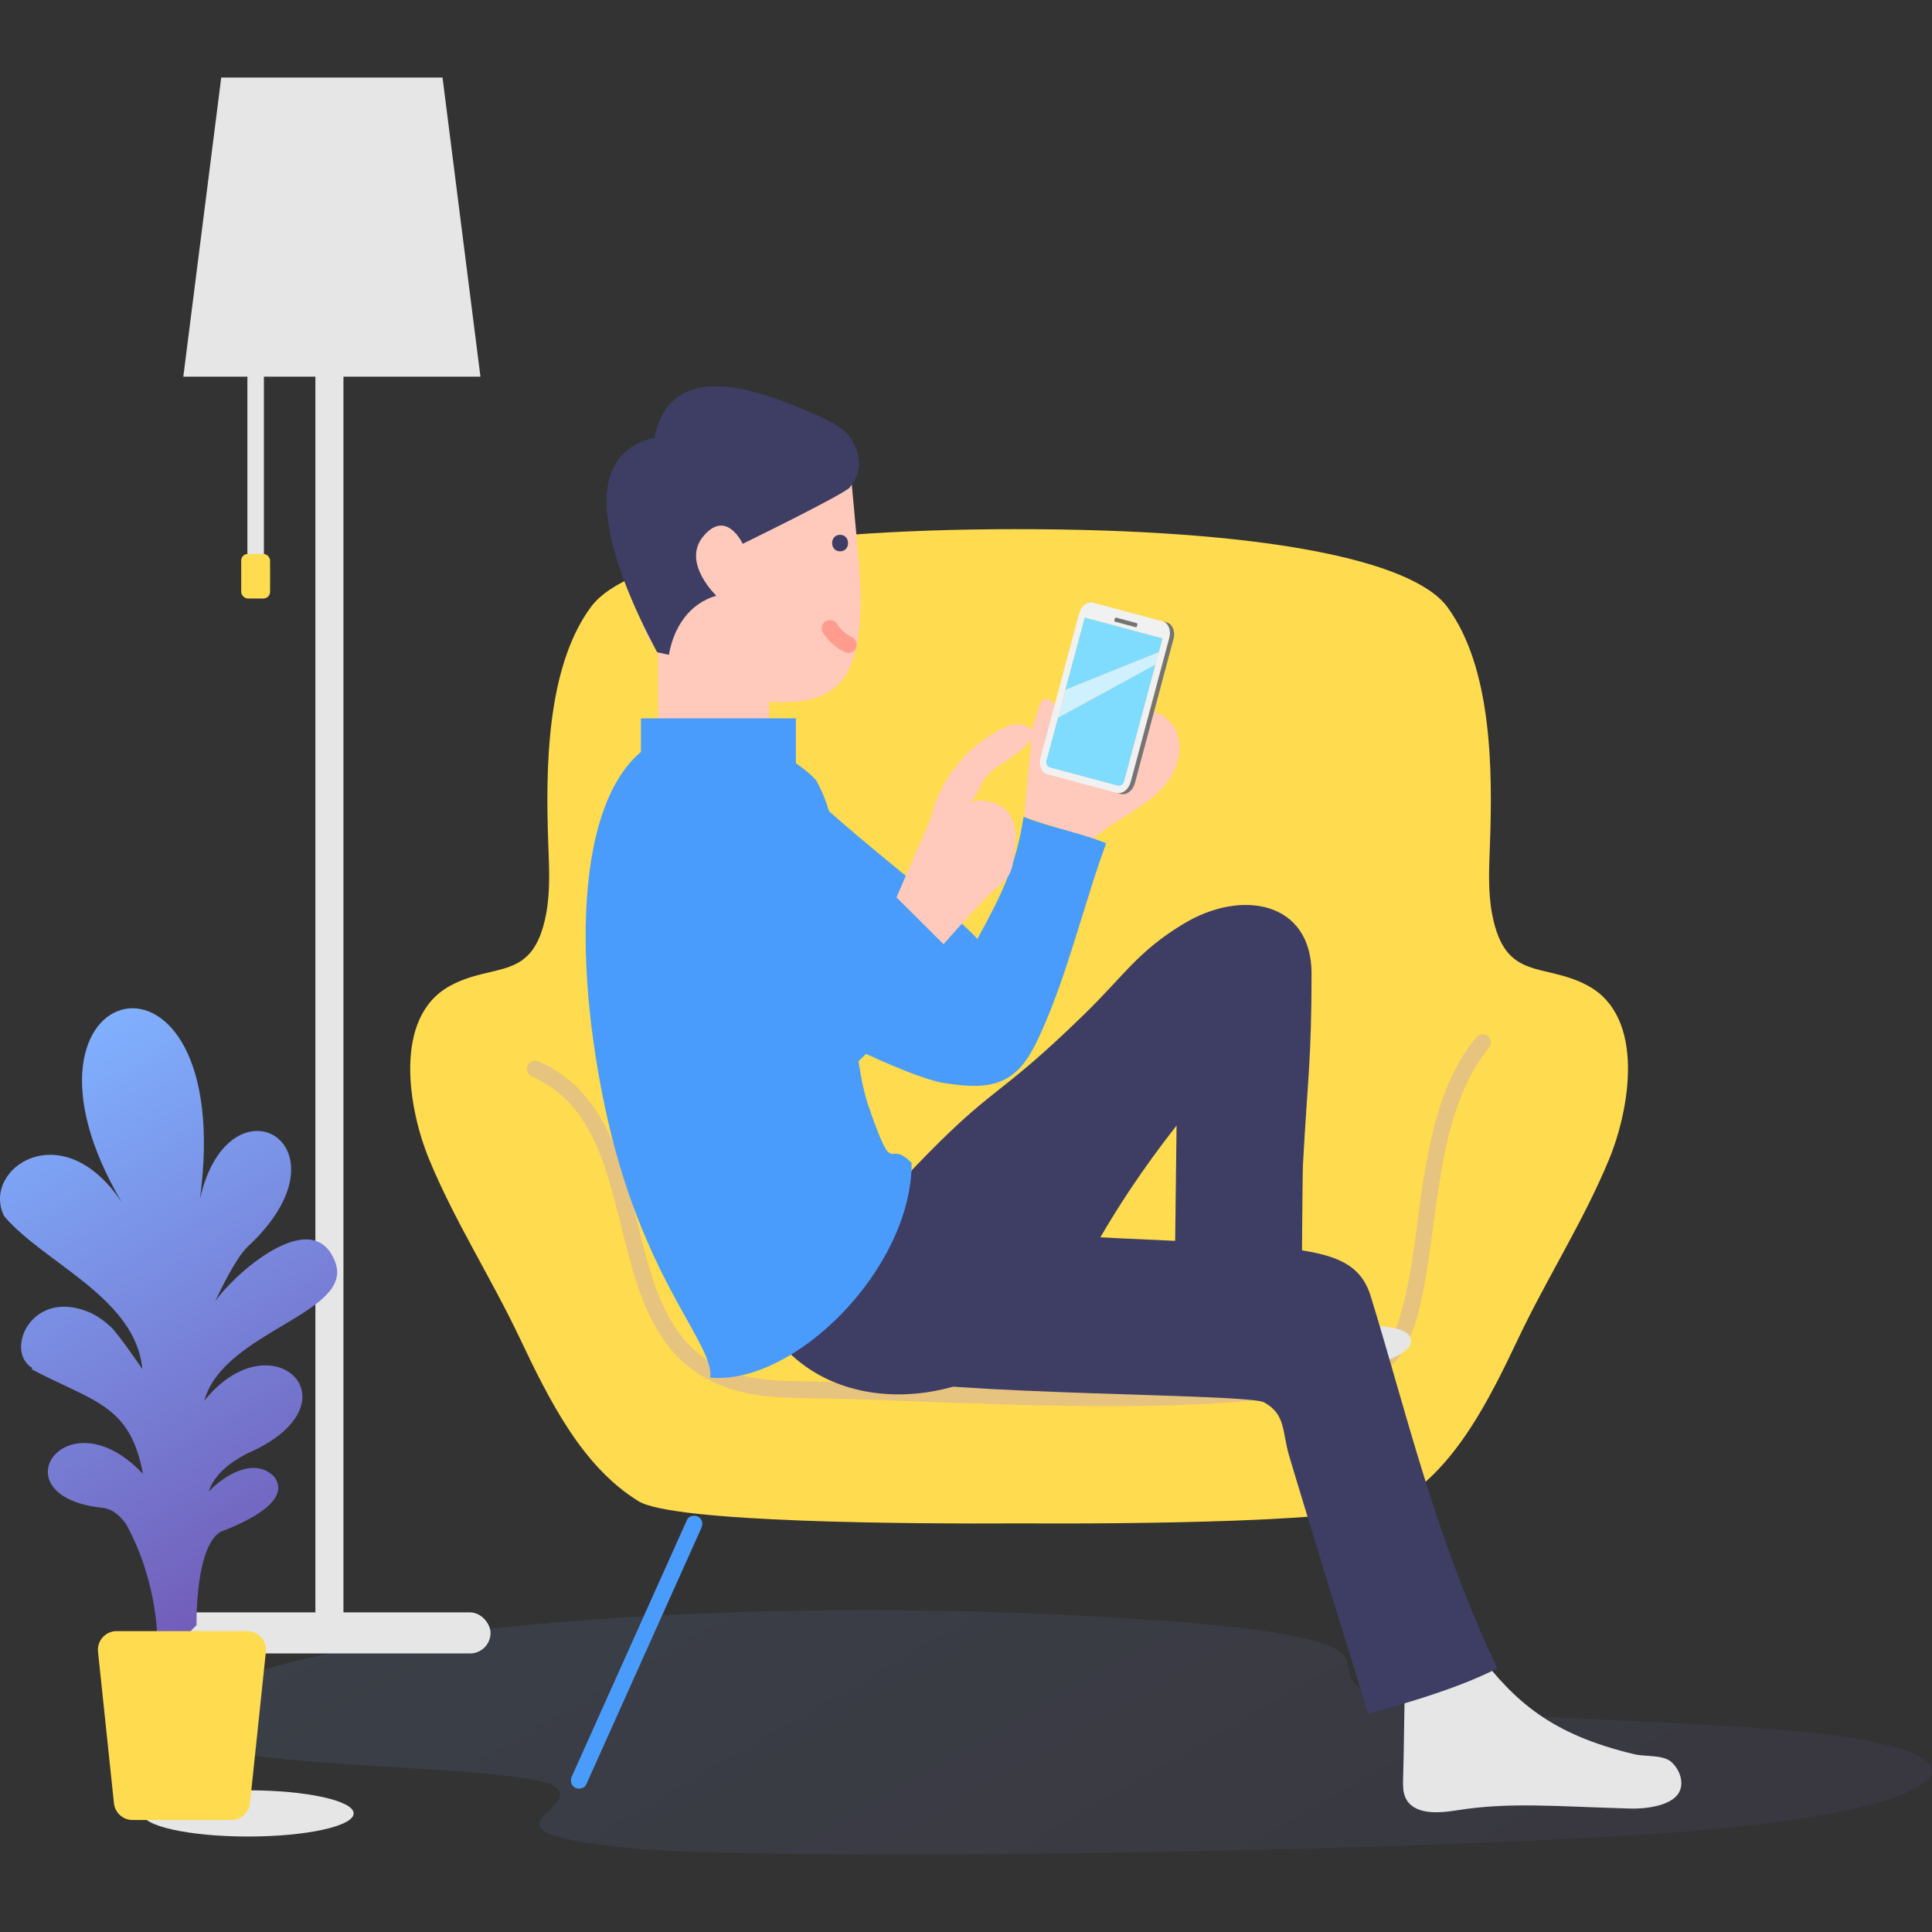 <?xml version="1.0" encoding="UTF-8"?><svg id="_レイヤー_2" xmlns="http://www.w3.org/2000/svg" width="200" height="200" xmlns:xlink="http://www.w3.org/1999/xlink" viewBox="0 0 200 200"><rect x="0" y="0" width="200" height="200" fill="#333333" stroke="none"/><defs><style>.cls-1{fill:#747474;}.cls-1,.cls-2,.cls-3,.cls-4,.cls-5,.cls-6,.cls-7,.cls-8,.cls-9,.cls-10,.cls-11,.cls-12,.cls-13,.cls-14,.cls-15,.cls-16,.cls-17{stroke-width:0px;}.cls-2{fill:none;}.cls-3{fill:#ffdb4f;}.cls-18{opacity:.1;}.cls-4{fill:#aee9f1;}.cls-5{fill:#ff9c8e;}.cls-6{fill:url(#_名称未設定グラデーション_4-2);}.cls-7{fill:#e6c37e;}.cls-8{fill:#4f4f4f;}.cls-9{fill:#d7f3f7;}.cls-10{fill:#7fdcff;}.cls-11{fill:url(#_名称未設定グラデーション_4);}.cls-12{fill:#3e3e65;}.cls-13{fill:#4a9cfc;}.cls-14{fill:#ffc9bb;}.cls-15{fill:#e6e6e6;}.cls-16{fill:#cff0ff;}.cls-17{fill:#f1f1f1;}</style><linearGradient id="_名称未設定グラデーション_4" x1="133.149" y1="222.745" x2="84.562" y2="138.589" gradientUnits="userSpaceOnUse"><stop offset="0" stop-color="#715cb8"/><stop offset="1" stop-color="#80b0ff"/></linearGradient><linearGradient id="_名称未設定グラデーション_4-2" x1="32.723" y1="162.685" x2="2.442" y2="110.236" xlink:href="#_名称未設定グラデーション_4"/></defs><g id="design"><rect class="cls-2" width="200" height="200"/><g class="cls-18"><path class="cls-11" d="M192.979,180.127c-13.581-2.524-42.65-1.476-51.429-5.012-3.331-1.445-.563-3.154-3.673-4.615-3.309-1.554-12.425-2.45-21.275-2.966-39.664-2.539-83.428.751-96.28,8.143-12.219,8.213,27.071,6.22,36.56,8.954,5.121,2.484-10.62,5.044,9.775,6.803,20.995,1.405,95.462-.105,113.794-2.407,16.929-1.697,27.167-6.12,12.528-8.9Z"/></g><path class="cls-3" d="M164.403,102.052c-4.581-2.492-8.572-.353-9.93-7.379-.467-2.417-.318-4.916-.23-7.383.268-7.591.227-18.149-4.414-24.451-3.638-4.94-19.402-8.06-44.546-8.06s-40.477,3.12-44.115,8.06c-4.641,6.302-4.682,16.86-4.414,24.451.087,2.468.237,4.967-.231,7.383-1.358,7.026-5.349,4.888-9.93,7.379-5.975,3.251-4.301,12.799-2.172,17.958,2.63,6.372,6.412,12.258,9.359,18.462,3.083,6.49,6.471,13.335,12.317,16.932,3.614,2.224,28.187,2.356,39.4,2.297,11.212.058,35.785-.074,39.4-2.297,5.847-3.597,9.234-10.442,12.317-16.932,2.947-6.204,6.729-12.09,9.359-18.462,2.13-5.159,3.804-14.707-2.172-17.958Z"/><path class="cls-7" d="M142.555,140.413c-.008.006-.014.013-.022.02.074-.06.059-.048.022-.02Z"/><path class="cls-7" d="M143.374,139.584c-.015.023.042-.048,0,0h0Z"/><path class="cls-7" d="M152.889,107.319c-3.274,3.881-4.541,9.031-5.387,13.925-.831,4.8-1.096,9.759-2.405,14.465-.255.917-.56,1.808-.918,2.537-.181.368-.382.726-.612,1.065-.055.081-.111.16-.169.239-.015.02-.021.029-.024.035.042-.048-.015.023,0,0-.009.01-.021.024-.04.047-.127.152-.257.3-.397.439-.121.121-.25.234-.382.342.037-.028.052-.04-.022.02.008-.006.014-.013.022-.02-.027.021-.066.05-.09.067-.083.057-.165.112-.251.164-.152.092-.309.173-.47.248.005-.002.011-.004.016-.006-.007.003-.011.005-.018.007,0,0,0,0,0,0-.035.016-.138.054,0,0,0,0,.001,0,.002,0-.037.015-.073.029-.111.042-.12.041-.239.086-.359.127-1.043.36-2.107.655-3.181.908-5.299,1.249-10.805,1.594-16.23,1.774-6.39.212-12.789.093-19.178-.101-6.083-.185-12.164-.464-18.248-.628-2.464-.066-4.924.013-7.31-.571-.986-.241-1.886-.555-2.709-.965-.406-.203-.801-.427-1.182-.674-.399-.258-.676-.465-.949-.693-1.38-1.148-2.265-2.339-3.11-3.901-.855-1.581-1.399-3.096-1.939-4.884-1.095-3.628-1.762-7.375-2.984-10.966-1.195-3.512-2.975-6.848-6.03-9.074-.744-.542-1.546-.994-2.387-1.367-.421-.187-.918-.123-1.169.307-.213.364-.117.981.307,1.169,1.743.773,3.067,1.736,4.298,3.151.346.398.464.552.741.944.259.366.501.744.728,1.13.444.755.832,1.544,1.173,2.35-.005-.011-.003-.009.009.021-.003-.007-.006-.014-.009-.021.012.031.07.17.085.206.042.104.084.209.125.314.088.224.173.45.255.676.161.444.313.892.456,1.343.283.888.537,1.786.776,2.687.495,1.866.928,3.747,1.423,5.612.943,3.548,2.131,7.173,4.542,10.017,2.745,3.238,6.822,4.594,10.961,4.803,2.773.141,5.56.135,8.336.231,3.115.108,6.23.23,9.345.341,6.479.229,12.964.418,19.448.341,5.845-.069,11.729-.313,17.506-1.261,2.279-.374,4.556-.865,6.736-1.638,1.653-.586,2.835-1.781,3.637-3.324.943-1.814,1.43-3.841,1.813-5.836.466-2.427.77-4.883,1.11-7.329.696-5,1.396-10.301,3.777-14.827.523-.993,1.133-1.951,1.85-2.802.297-.353.346-.863,0-1.208-.305-.305-.909-.354-1.208,0Z"/><path class="cls-7" d="M61.917,118.971c.003.007.006.014.009.021-.013-.03-.014-.033-.009-.021Z"/><path class="cls-7" d="M141.761,140.885c-.005.002-.011.004-.016.006,0,0-.001,0-.002,0,.006-.002.01-.004.018-.007Z"/><path class="cls-13" d="M72.293,157.017c-.365-.214-.979-.117-1.169.307-3.09,6.884-6.18,13.769-9.27,20.653-.883,1.967-1.766,3.934-2.649,5.901-.189.421-.121.919.307,1.169.365.214.979.117,1.169-.307,3.09-6.884,6.18-13.769,9.27-20.653.883-1.967,1.766-3.934,2.649-5.901.189-.421.121-.919-.306-1.169Z"/><path class="cls-13" d="M148.114,162.183c-1.031-2.149-2.063-4.299-3.094-6.448-.2-.416-.794-.526-1.169-.307-.425.249-.507.752-.306,1.169,3.61,7.523,7.22,15.046,10.831,22.569,1.031,2.149,2.063,4.299,3.094,6.448.2.416.794.526,1.169.307.425-.249.507-.751.306-1.169-3.61-7.523-7.22-15.046-10.831-22.569Z"/><rect class="cls-15" x="17.932" y="166.914" width="32.849" height="4.251" rx="2.125" ry="2.125"/><polygon class="cls-15" points="22.903 8.024 18.977 38.991 49.736 38.991 45.81 8.024 22.903 8.024"/><rect class="cls-15" x="32.648" y="29.146" width="2.906" height="139.098"/><path class="cls-15" d="M25.61,34.615v23.24c0,1.1,1.709,1.101,1.709,0v-23.24c0-1.1-1.709-1.101-1.709,0Z"/><rect class="cls-3" x="24.969" y="57.342" width="2.99" height="4.614" rx=".688" ry=".688"/><ellipse class="cls-15" cx="25.674" cy="187.724" rx="10.936" ry="2.392"/><path class="cls-6" d="M22.28,134.722c.583-1.283,2.096-4.392,3.284-5.591,11.456-10.553-1.847-18.305-4.863-5.03,3.921-29.335-21.926-23.181-8.11.334-6.211-9.27-14.595-3.376-12.159,1.465,4.129,4.865,13.629,8.439,14.301,15.818-.55-.798-2.552-3.702-3.262-4.361-.637-.592-1.344-1.1-2.132-1.47-6.06-2.657-8.969,3.996-5.96,5.755l-.15.079c6.505,3.439,10.236,3.64,11.571,10.857-7.99-8.476-15.387,2.473-3.998,3.53.974.226,1.509.726,2.203,1.585,3.433,6.164,3.281,12.332,3.281,12.332,1.36,3.358,2.12-.097,4.061-1.778,0,0-.181-8.121,2.507-9.685,3.279-1.237,7.233-3.349,5.553-5.667-1.975-2.074-5.066-.299-6.799,1.508.553-1.723,2.183-3.011,3.924-3.91,12.016-5.184,2.629-14.259-4.386-5.484,1.967-7.212,15.584-9.03,13.551-14.376-2.349-6.175-10.793,1.594-12.415,4.088Z"/><path class="cls-3" d="M25.597,168.851h-13.523c-1.15,0-2.047.996-1.927,2.14l1.649,15.681c.104.986.935,1.735,1.927,1.735h10.226c.992,0,1.823-.749,1.927-1.735l1.649-15.681c.12-1.144-.777-2.14-1.927-2.14Z"/><polygon class="cls-15" points="141.351 137.104 141.352 137.103 141.352 137.103 141.351 137.104"/><path class="cls-15" d="M141.352,137.103s0,0,0,0c0,0,0,0,0,0h0c-6.799-2.57-9.028-11.186-9.028-11.186l-8.036.038s-1.972,4.66-3.007,6.949c0,0,0,0,0,0,0,0,0,0,0,0-.44.973-.719,1.932-.62,2.864.916,4.04,6.653,3.788,18.577,5.434,1.643.744,6.855-.703,6.837-2.397s-4.034-1.441-4.723-1.702Z"/><path class="cls-12" d="M122.462,95.666c-4.71,2.869-6.036,5.249-10.202,9.315-9.315,9.094-9.147,7.012-17.885,16.172.193.43-8.073,3.31-7.79,3.726l-6.953,12.673c7.501,11.283,25.667,7.312,30.806-3.144,1.16-1.886,4.106-8.658,11.36-17.894l-.222,18.187,13.179-.879s.07-12.261.129-13.315c.49-8.922.887-10.868.887-19.74,0-7.398-7.183-8.831-13.308-5.101Z"/><path class="cls-14" d="M88.096,49.292c-5.26-11.192-26.602,1.399-21.359,15.923,2.166,5.662,13.581,9.225,18.703,6.61,3.398-1.735,4.155-6.547,3.332-15.197l-.676-7.336Z"/><rect class="cls-14" x="68.142" y="65.3" width="11.482" height="16.069" rx=".625" ry=".625"/><path class="cls-13" d="M89.932,114.587c-2.734-7.861-1.134-26.446-5.468-33.835-2.911-3.207-11.015-6.359-15.671-4.403-8.956,3.617-9.724,21.147-6.24,37.932,3.759,18.113,11.381,24.67,10.974,28.33,8.725.802,20.848-11.278,20.848-22.215-2.578-2.697-1.709,2.051-4.443-5.81Z"/><path class="cls-12" d="M86.966,55.363c-1.1,0-1.101,1.709,0,1.709s1.101-1.709,0-1.709Z"/><path class="cls-5" d="M87.601,65.623c-.025-.02-.046-.043-.071-.063-.033-.024-.069-.045-.102-.071.058.045.115.089.173.134Z"/><path class="cls-5" d="M86.906,64.967c-.026-.034-.049-.071-.074-.106-.019-.023-.041-.043-.059-.067.045.058.089.115.134.173Z"/><path class="cls-5" d="M88.268,66.01c-.26-.126-.505-.279-.738-.45.025.02.046.043.071.063-.058-.044-.115-.089-.173-.134.033.025.069.046.102.071-.256-.209-.49-.443-.699-.7.025.035.048.072.074.106-.044-.058-.089-.115-.134-.173.018.024.04.044.059.067-.06-.082-.12-.163-.175-.249-.119-.186-.295-.333-.511-.393-.205-.056-.477-.031-.658.086-.182.118-.343.293-.393.511-.05.219-.038.463.086.658.543.851,1.313,1.57,2.224,2.011.209.101.427.15.658.086.198-.055.413-.208.511-.393.105-.198.157-.438.086-.658-.065-.202-.194-.415-.393-.511Z"/><path class="cls-14" d="M114.955,73.764c-2.182.726-4.133,2.077-6.363,2.635.048-.495.774-3.074.539-3.512-.235-.438-.863-.699-1.246-.382-.256.212-.988,2.629-1.019,2.96-.28,3.021-.559,6.042-.838,9.063l7.052,2.396c1.325-1.237,2.936-2.114,4.455-3.103,1.519-.989,3.002-2.146,3.874-3.735.872-1.589,1.002-3.7-.104-5.136-1.402-1.822-4.168-1.911-6.35-1.186Z"/><polygon class="cls-2" points="109.12 79.569 109.12 79.569 114.219 80.935 113.969 80.868 109.12 79.569"/><path class="cls-2" d="M108.847,79.496c.017.005.04.011.057.015.017.005.04.011.057.015.017.004.039.01.056.015.016.004.038.01.054.014.015.004.035.01.051.013l-.304-.081c.011.003.021.006.031.008Z"/><path class="cls-2" d="M108.738,79.467c-.015-.004-.035-.01-.051-.013l.129.035c-.009-.002-.017-.005-.025-.007-.016-.004-.038-.01-.054-.014Z"/><path class="cls-8" d="M109.12,79.569h0c-.006-.002-.013-.003-.02-.005l.02.005Z"/><path class="cls-8" d="M108.424,79.277c.066.084.156.147.263.176.015.004.035.009.051.013.016.004.038.01.054.014.017.005.039.01.056.015.017.005.04.011.057.015.017.005.04.011.057.015.017.004.039.01.056.015.016.004.038.01.054.014.009.002.02.005.031.008l-.413-.111c-.107-.029-.197-.092-.263-.176Z"/><path class="cls-8" d="M108.366,79.186c-.05-.097-.073-.211-.064-.328-.009.117.014.231.064.328Z"/><path class="cls-15" d="M117.644,64.902c-.014.011-.03.019-.046.023.016-.004.032-.012.046-.023Z"/><path class="cls-15" d="M117.708,64.802c-.012.043-.035.078-.063.101.028-.022.052-.057.063-.101Z"/><path class="cls-15" d="M117.663,64.503l-2.11-.565c-.065-.017-.138.039-.161.126l-.029.11c-.023.086.012.169.077.186l2.11.565c.016.004.033.004.049,0,.016-.004.032-.012.046-.023.028-.022.052-.057.063-.101l.029-.11c.023-.086-.009-.171-.074-.189Z"/><polygon class="cls-8" points="108.687 79.453 113.969 80.868 109.12 79.569 108.687 79.453"/><polygon class="cls-8" points="120.363 64.326 120.797 64.442 114.586 62.778 120.363 64.326"/><path class="cls-10" d="M109.511,74.305l-1.189,4.436c-.011.039-.017.079-.02.118-.009.117.014.231.064.328.066.129.178.228.321.267l.433.116,5.099,1.366,1.482.397c.036.01.071.015.107.016.25.009.491-.175.564-.451l3.247-12.119-10.109,5.526h0Z"/><polygon class="cls-16" points="110.291 71.397 109.511 74.305 119.62 68.779 119.964 67.495 110.291 71.396 110.291 71.397"/><polygon class="cls-9" points="119.964 67.495 119.964 67.495 119.62 68.779 119.964 67.495"/><rect class="cls-4" x="120.152" y="66.065" height="1.455"/><path class="cls-17" d="M120.363,64.326l-5.778-1.548-1.434-.384c-.585-.157-1.235.35-1.442,1.123l-4.001,14.933c-.207.772.102,1.537.688,1.694l7.211,1.932c.073.02.147.029.222.028.074,0,.148-.01.222-.029.44-.113.844-.543.999-1.122l4.001-14.932c.207-.773-.102-1.537-.688-1.694ZM119.964,67.495h0s-.344,1.284-.344,1.284l-3.247,12.119c-.074.276-.315.46-.564.451-.036-.001-.072-.007-.107-.016l-1.482-.397-.25-.067-5.282-1.415c-.142-.038-.255-.138-.321-.267-.05-.097-.073-.211-.064-.328.003-.039.01-.079.02-.118l1.189-4.436h0s.779-2.909.779-2.909h0s2-7.463,2-7.463l8.05,2.157-.377,1.405Z"/><polygon class="cls-10" points="112.29 63.933 110.291 71.396 119.964 67.495 120.34 66.09 112.724 64.049 112.29 63.933"/><path class="cls-1" d="M120.797,64.442l-.433-.116c.585.157.895.921.688,1.694l-4.001,14.932c-.155.579-.56,1.01-.999,1.122-.073.019-.147.029-.222.029-.074,0-.148-.009-.222-.028l.433.116c.585.157,1.235-.35,1.442-1.123l4.001-14.933c.207-.772-.103-1.537-.688-1.694Z"/><path class="cls-1" d="M117.663,64.503l-2.11-.565c-.065-.017-.138.039-.161.126l-.029.11c-.023.086.012.169.077.186l2.11.565c.016.004.033.004.049,0,.016-.004.032-.012.046-.023.028-.022.052-.057.063-.101l.029-.11c.023-.086-.009-.171-.074-.189Z"/><path class="cls-13" d="M101.18,97.2c-4.13-4.481-17.473-13.851-20.799-18.958l-.654,25.273c2.639,2.368,14.494,8.085,18.002,8.602,2.187.322,4.562.613,6.485-.478,1.769-1.004,2.746-2.955,3.581-4.81,2.769-6.152,4.395-13.205,6.714-19.54-2.709-1.091-5.835-1.643-8.544-2.734-.787,5.096-2.313,8.12-4.785,12.645Z"/><path class="cls-13" d="M84.091,97.485s-6.278-7-9.306-11.697l-9.91,9.3c3.076,6.835,11.101,12.647,17.951,17.483.815.247,3.122-.369,3.77-.815,5.462-3.979,11.983-13.617,11.983-13.617l-6.645-5.556-7.843,4.902Z"/><path class="cls-14" d="M105.319,74.96c-.616.013-1.183.257-1.713.529-3.661,1.877-6.351,5.301-7.26,9.246l-3.543,8.16,4.872,4.854s4.314-4.971,5.783-6.083c1.469-1.112,1.448-2.441,1.645-4.274.123-1.147-.022-2.41-.787-3.362-.765-.952-3.029-1.55-3.966-.876,1.522-1.444.582-2.376,3.559-4.222.787-.488,3.524-2.344,3.021-3.186-.317-.53-.994-.798-1.61-.786Z"/><path class="cls-15" d="M173.054,182.43c-.88-.813-2.695-.553-3.861-.83-8.633-2.054-12.366-5.452-16.279-10.564l-7.443,1.684c-.1,3.336-.121,8.076-.221,11.412-.02.671-.035,1.37.25,1.978.823,1.757,3.32,1.612,5.236,1.304,5.563-.896,10.432-.401,18.032-.194,1.557.042,4.132-.25,4.979-1.557.652-1.005.186-2.419-.694-3.231Z"/><path class="cls-12" d="M82.443,42.084c-5.833-2.389-13.219-4.231-14.698,3.251-8.009,1.747-5.088,12.154.283,22.188l1.217.263c.497-2.872,2.126-5.318,4.909-6.118,0,0-3.593-3.405-1.376-6.115,2.413-2.95,4.106.739,4.106.739,0,0,10.377-5.06,11.086-5.83,1.717-2.153.732-4.099.012-5.204-.72-1.105-2.603-1.971-5.537-3.173Z"/><path class="cls-12" d="M134.246,129.351c-7.988-1.195-27.559-.813-35.322-3.045l-9.1,16.158c8.019,1.996,39.323,1.774,41.031,2.708,2.26,1.236,1.861,3.033,2.59,5.504,1.711,5.794,8.175,26.707,8.175,26.707,0,0,8.564-2.141,13.391-4.689-6.37-13.204-9.538-26.963-13.131-38.562-1.028-3.32-3.706-4.194-7.634-4.781Z"/><rect class="cls-13" x="66.348" y="74.363" width="16.045" height="8.557"/></g></svg>